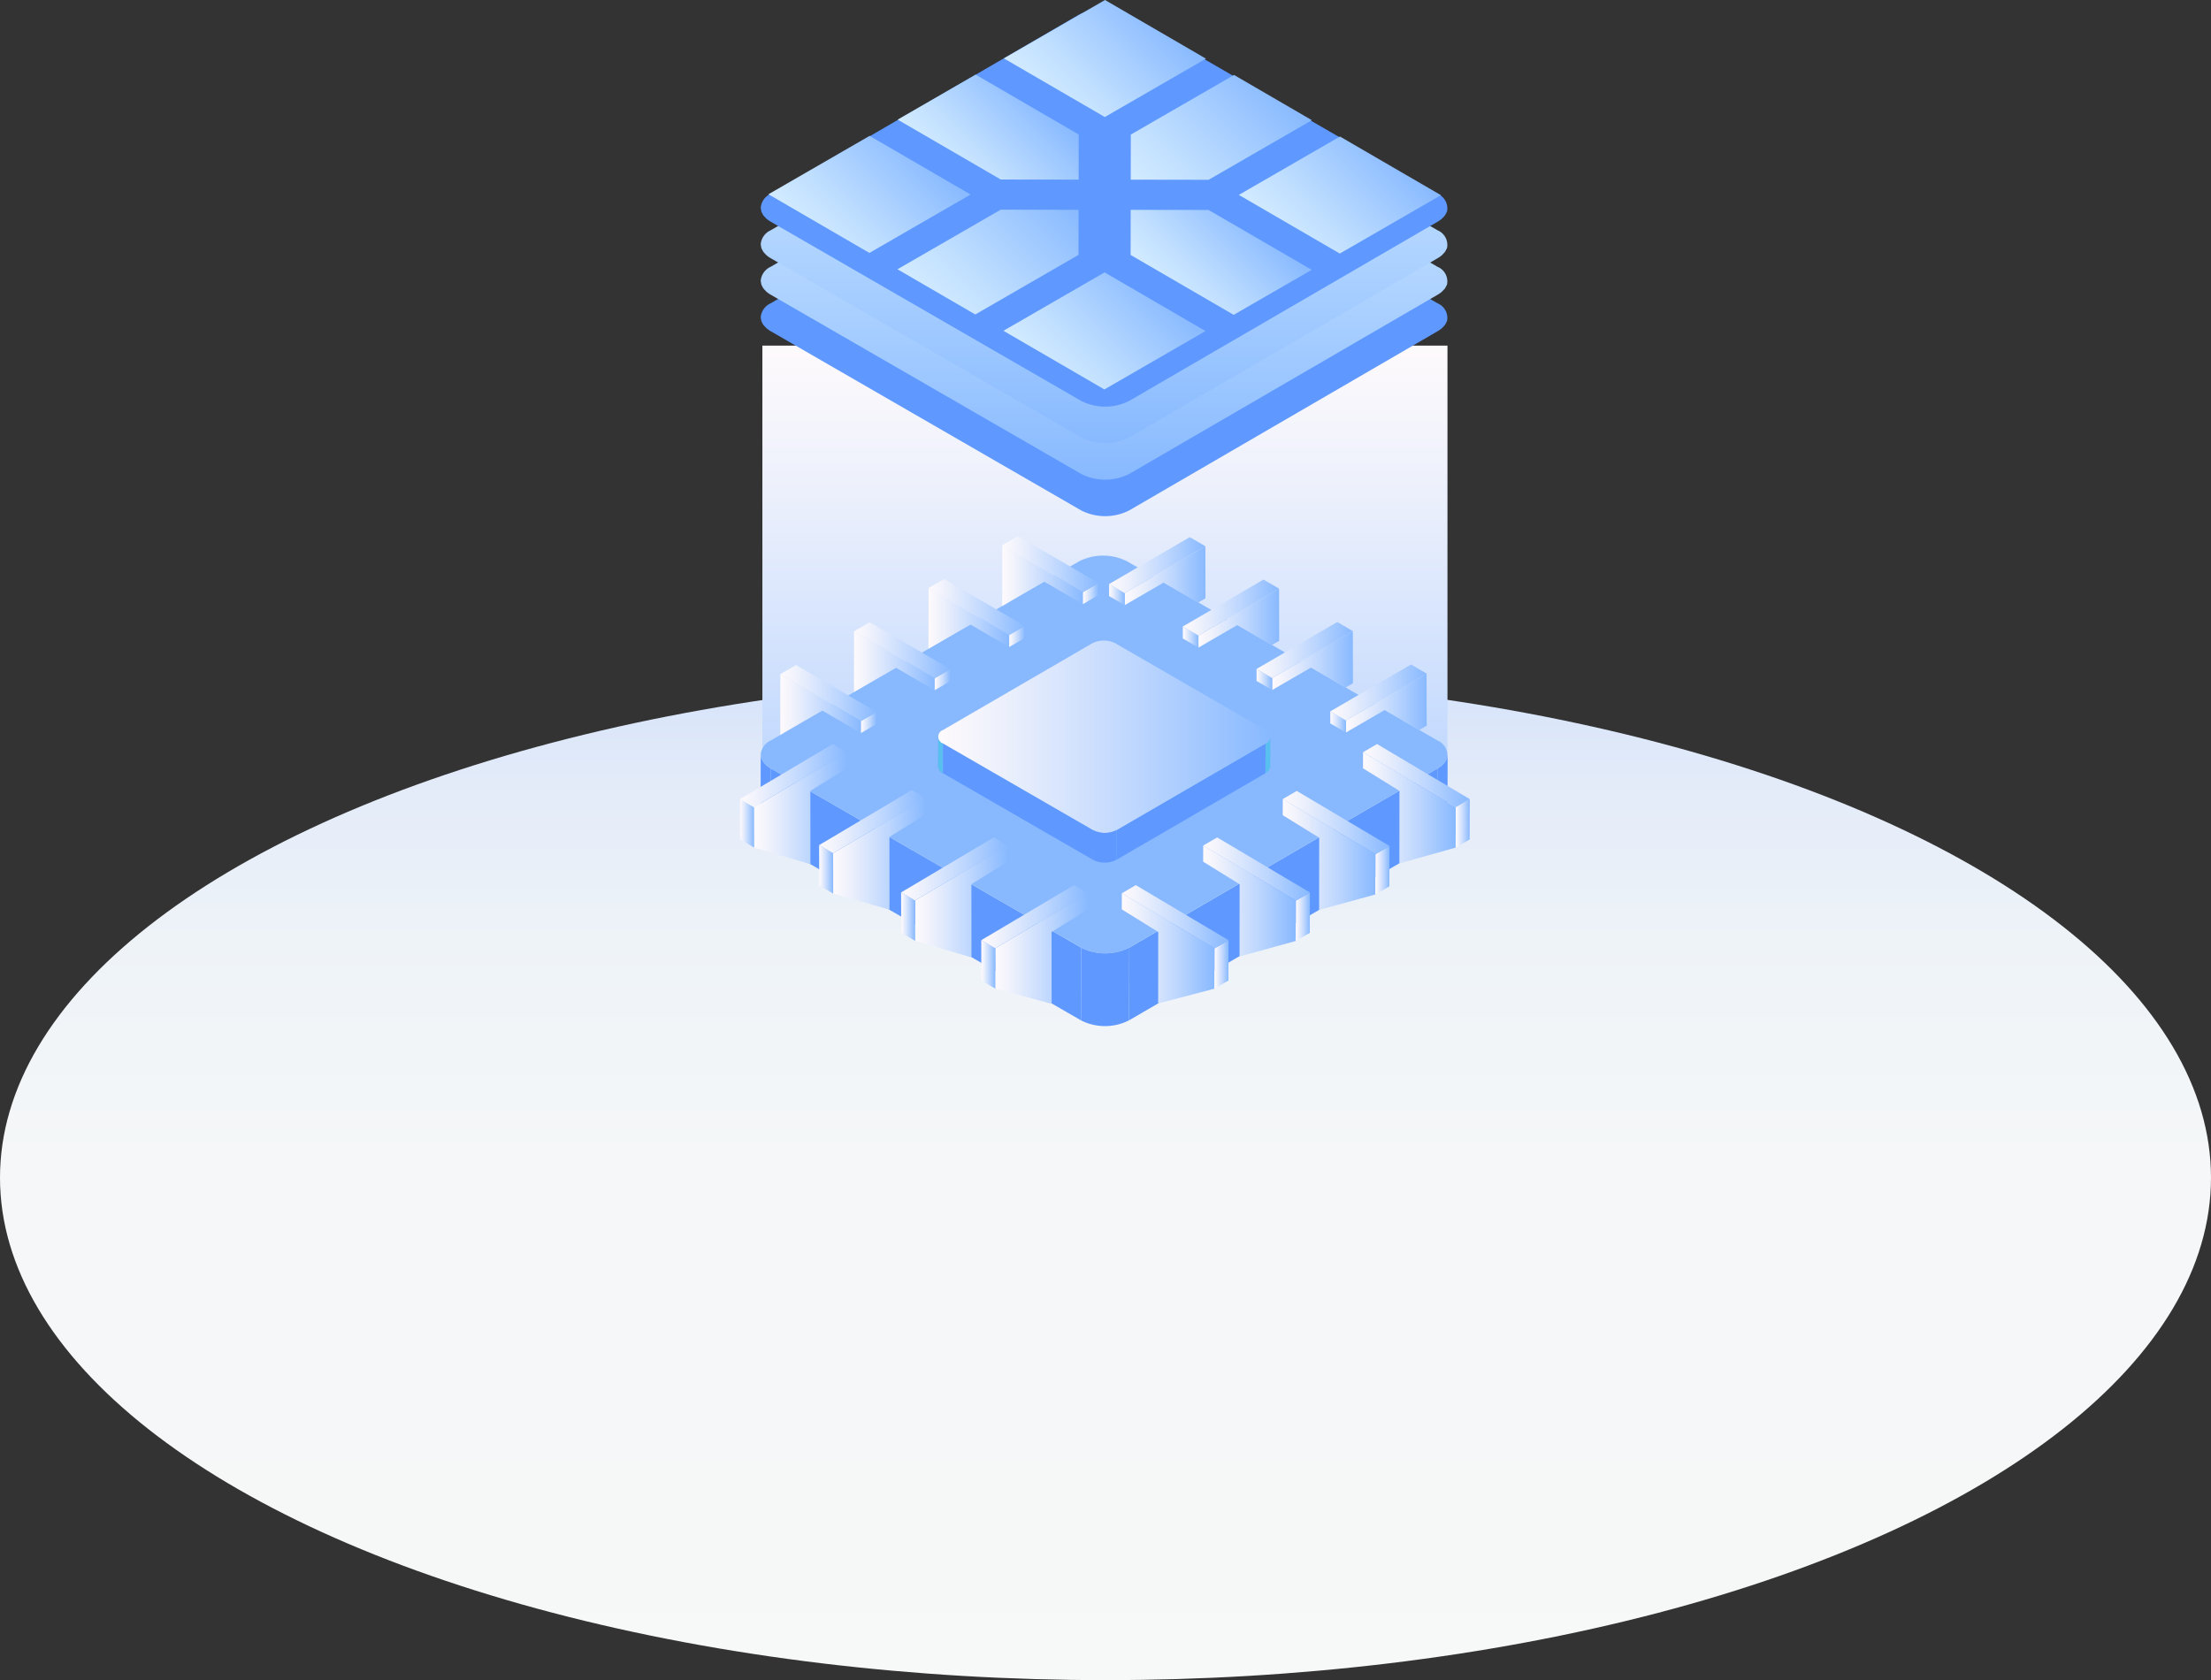 <svg xmlns="http://www.w3.org/2000/svg" xmlns:xlink="http://www.w3.org/1999/xlink" viewBox="0 0 209.843 159.493"><rect x="0" y="0" width="209.843" height="159.493" fill="#333333" stroke="none"/><defs><style>.cls-1{fill:none;}.cls-2{fill:#5f99ff;}.cls-3{fill:url(#未命名的渐变_7);}.cls-4{fill:url(#未命名的渐变_4);}.cls-5{fill:#88b9ff;}.cls-6{isolation:isolate;}.cls-7{fill:url(#未命名的渐变_4-2);}.cls-8{fill:url(#未命名的渐变_4-3);}.cls-9{fill:url(#未命名的渐变_4-4);}.cls-10{fill:url(#未命名的渐变_4-5);}.cls-11{fill:url(#未命名的渐变_4-6);}.cls-12{fill:url(#未命名的渐变_4-7);}.cls-13{fill:url(#未命名的渐变_4-8);}.cls-14{fill:url(#未命名的渐变_4-9);}.cls-15{fill:url(#未命名的渐变_4-10);}.cls-16{fill:url(#未命名的渐变_4-11);}.cls-17{fill:url(#未命名的渐变_4-12);}.cls-18{fill:url(#未命名的渐变_4-13);}.cls-19{fill:url(#未命名的渐变_4-14);}.cls-20{fill:url(#未命名的渐变_4-15);}.cls-21{fill:url(#未命名的渐变_4-16);}.cls-22{fill:url(#未命名的渐变_4-17);}.cls-23{fill:url(#未命名的渐变_4-18);}.cls-24{fill:url(#未命名的渐变_4-19);}.cls-25{fill:url(#未命名的渐变_4-20);}.cls-26{fill:url(#未命名的渐变_4-21);}.cls-27{fill:url(#未命名的渐变_4-22);}.cls-28{fill:url(#未命名的渐变_4-23);}.cls-29{fill:url(#未命名的渐变_4-24);}.cls-30{fill:url(#未命名的渐变_4-25);}.cls-31{fill:url(#未命名的渐变_4-26);}.cls-32{fill:url(#未命名的渐变_4-27);}.cls-33{fill:url(#未命名的渐变_4-28);}.cls-34{fill:url(#未命名的渐变_4-29);}.cls-35{fill:url(#未命名的渐变_4-30);}.cls-36{fill:url(#未命名的渐变_4-31);}.cls-37{fill:url(#未命名的渐变_4-32);}.cls-38{fill:url(#未命名的渐变_4-33);}.cls-39{fill:url(#未命名的渐变_4-34);}.cls-40{fill:url(#未命名的渐变_4-35);}.cls-41{fill:url(#未命名的渐变_4-36);}.cls-42{fill:url(#未命名的渐变_4-37);}.cls-43{fill:url(#未命名的渐变_4-38);}.cls-44{fill:url(#未命名的渐变_4-39);}.cls-45{fill:url(#未命名的渐变_4-40);}.cls-46{fill:url(#未命名的渐变_4-41);}.cls-47{fill:url(#未命名的渐变_4-42);}.cls-48{fill:url(#未命名的渐变_4-43);}.cls-49{fill:url(#未命名的渐变_4-44);}.cls-50{fill:url(#未命名的渐变_4-45);}.cls-51{fill:url(#未命名的渐变_4-46);}.cls-52{fill:url(#未命名的渐变_4-47);}.cls-53{fill:url(#未命名的渐变_4-48);}.cls-54{fill:url(#未命名的渐变_4-49);}.cls-55{clip-path:url(#clip-path);}.cls-56{fill:#59bfee;}.cls-57{clip-path:url(#clip-path-2);}.cls-58{fill:url(#未命名的渐变_4-50);}.cls-59{clip-path:url(#clip-path-3);}.cls-60{fill:url(#未命名的渐变_3);}.cls-61{fill:url(#未命名的渐变_3-2);}.cls-62{fill:url(#未命名的渐变_3-3);}.cls-63{fill:url(#未命名的渐变_3-4);}.cls-64{fill:url(#未命名的渐变_3-5);}.cls-65{fill:url(#未命名的渐变_3-6);}.cls-66{fill:url(#未命名的渐变_3-7);}.cls-67{fill:url(#未命名的渐变_3-8);}.cls-68{fill:url(#未命名的渐变_3-9);}.cls-69{fill:url(#未命名的渐变_3-10);}</style><linearGradient id="未命名的渐变_7" x1="104.921" y1="167.604" x2="104.921" y2="27.916" gradientUnits="userSpaceOnUse"><stop offset="0" stop-color="#f7f8f8"/><stop offset="0.413" stop-color="#f5f7f8"/><stop offset="0.562" stop-color="#eef3f8"/><stop offset="0.669" stop-color="#e3ebf9"/><stop offset="0.754" stop-color="#d2e1fa"/><stop offset="0.828" stop-color="#bcd3fb"/><stop offset="0.893" stop-color="#a0c2fc"/><stop offset="0.95" stop-color="#81aefd"/><stop offset="1" stop-color="#5f99ff"/></linearGradient><linearGradient id="未命名的渐变_4" x1="104.867" y1="32.809" x2="104.867" y2="103.178" gradientUnits="userSpaceOnUse"><stop offset="0" stop-color="#fefafc"/><stop offset="0.197" stop-color="#ecf0fc"/><stop offset="0.59" stop-color="#bed7fe"/><stop offset="1" stop-color="#88b9ff"/></linearGradient><linearGradient id="未命名的渐变_4-2" x1="74.056" y1="66.879" x2="81.722" y2="66.879" xlink:href="#未命名的渐变_4"/><linearGradient id="未命名的渐变_4-3" x1="81.718" y1="68.585" x2="83.204" y2="68.585" xlink:href="#未命名的渐变_4"/><linearGradient id="未命名的渐变_4-4" x1="74.064" y1="65.787" x2="83.204" y2="65.787" xlink:href="#未命名的渐变_4"/><linearGradient id="未命名的渐变_4-5" x1="81.051" y1="62.811" x2="88.716" y2="62.811" xlink:href="#未命名的渐变_4"/><linearGradient id="未命名的渐变_4-6" x1="88.713" y1="64.52" x2="90.198" y2="64.52" xlink:href="#未命名的渐变_4"/><linearGradient id="未命名的渐变_4-7" x1="81.059" y1="61.723" x2="90.198" y2="61.723" xlink:href="#未命名的渐变_4"/><linearGradient id="未命名的渐变_4-8" x1="88.12" y1="58.704" x2="95.785" y2="58.704" xlink:href="#未命名的渐变_4"/><linearGradient id="未命名的渐变_4-9" x1="95.782" y1="60.419" x2="97.267" y2="60.419" xlink:href="#未命名的渐变_4"/><linearGradient id="未命名的渐变_4-10" x1="88.128" y1="57.621" x2="97.267" y2="57.621" xlink:href="#未命名的渐变_4"/><linearGradient id="未命名的渐变_4-11" x1="95.119" y1="54.643" x2="102.784" y2="54.643" xlink:href="#未命名的渐变_4"/><linearGradient id="未命名的渐变_4-12" x1="102.781" y1="56.348" x2="104.266" y2="56.348" xlink:href="#未命名的渐变_4"/><linearGradient id="未命名的渐变_4-13" x1="95.127" y1="53.551" x2="104.266" y2="53.551" xlink:href="#未命名的渐变_4"/><linearGradient id="未命名的渐变_4-14" x1="127.738" y1="66.737" x2="135.403" y2="66.737" xlink:href="#未命名的渐变_4"/><linearGradient id="未命名的渐变_4-15" x1="126.256" y1="68.533" x2="127.741" y2="68.533" xlink:href="#未命名的渐变_4"/><linearGradient id="未命名的渐变_4-16" x1="126.256" y1="65.736" x2="135.395" y2="65.736" xlink:href="#未命名的渐变_4"/><linearGradient id="未命名的渐变_4-17" x1="120.739" y1="62.708" x2="128.404" y2="62.708" xlink:href="#未命名的渐变_4"/><linearGradient id="未命名的渐变_4-18" x1="119.257" y1="64.504" x2="120.742" y2="64.504" xlink:href="#未命名的渐变_4"/><linearGradient id="未命名的渐变_4-19" x1="119.257" y1="61.706" x2="128.396" y2="61.706" xlink:href="#未命名的渐变_4"/><linearGradient id="未命名的渐变_4-20" x1="113.74" y1="58.678" x2="121.405" y2="58.678" xlink:href="#未命名的渐变_4"/><linearGradient id="未命名的渐变_4-21" x1="112.258" y1="60.474" x2="113.743" y2="60.474" xlink:href="#未命名的渐变_4"/><linearGradient id="未命名的渐变_4-22" x1="112.258" y1="57.677" x2="121.397" y2="57.677" xlink:href="#未命名的渐变_4"/><linearGradient id="未命名的渐变_4-23" x1="106.742" y1="54.648" x2="114.407" y2="54.648" xlink:href="#未命名的渐变_4"/><linearGradient id="未命名的渐变_4-24" x1="105.26" y1="56.445" x2="106.745" y2="56.445" xlink:href="#未命名的渐变_4"/><linearGradient id="未命名的渐变_4-25" x1="105.26" y1="53.647" x2="114.398" y2="53.647" xlink:href="#未命名的渐变_4"/><linearGradient id="未命名的渐变_4-26" x1="129.362" y1="76.682" x2="138.167" y2="76.682" xlink:href="#未命名的渐变_4"/><linearGradient id="未命名的渐变_4-27" x1="138.156" y1="78.158" x2="139.493" y2="78.158" xlink:href="#未命名的渐变_4"/><linearGradient id="未命名的渐变_4-28" x1="129.367" y1="73.629" x2="139.493" y2="73.629" xlink:href="#未命名的渐变_4"/><linearGradient id="未命名的渐变_4-29" x1="121.745" y1="81.114" x2="130.549" y2="81.114" xlink:href="#未命名的渐变_4"/><linearGradient id="未命名的渐变_4-30" x1="130.538" y1="82.609" x2="131.876" y2="82.609" xlink:href="#未命名的渐变_4"/><linearGradient id="未命名的渐变_4-31" x1="121.749" y1="78.08" x2="131.876" y2="78.08" xlink:href="#未命名的渐变_4"/><linearGradient id="未命名的渐变_4-32" x1="114.192" y1="85.533" x2="122.996" y2="85.533" xlink:href="#未命名的渐变_4"/><linearGradient id="未命名的渐变_4-33" x1="122.985" y1="87.023" x2="124.323" y2="87.023" xlink:href="#未命名的渐变_4"/><linearGradient id="未命名的渐变_4-34" x1="114.196" y1="82.494" x2="124.323" y2="82.494" xlink:href="#未命名的渐变_4"/><linearGradient id="未命名的渐变_4-35" x1="106.468" y1="90.028" x2="115.273" y2="90.028" xlink:href="#未命名的渐变_4"/><linearGradient id="未命名的渐变_4-36" x1="115.262" y1="91.552" x2="116.6" y2="91.552" xlink:href="#未命名的渐变_4"/><linearGradient id="未命名的渐变_4-37" x1="106.473" y1="87.023" x2="116.6" y2="87.023" xlink:href="#未命名的渐变_4"/><linearGradient id="未命名的渐变_4-38" x1="71.564" y1="76.719" x2="80.369" y2="76.719" xlink:href="#未命名的渐变_4"/><linearGradient id="未命名的渐变_4-39" x1="70.238" y1="78.158" x2="71.575" y2="78.158" xlink:href="#未命名的渐变_4"/><linearGradient id="未命名的渐变_4-40" x1="70.238" y1="73.629" x2="80.365" y2="73.629" xlink:href="#未命名的渐变_4"/><linearGradient id="未命名的渐变_4-41" x1="79.068" y1="81.062" x2="87.873" y2="81.062" xlink:href="#未命名的渐变_4"/><linearGradient id="未命名的渐变_4-42" x1="77.742" y1="82.527" x2="79.079" y2="82.527" xlink:href="#未命名的渐变_4"/><linearGradient id="未命名的渐变_4-43" x1="77.742" y1="77.998" x2="87.869" y2="77.998" xlink:href="#未命名的渐变_4"/><linearGradient id="未命名的渐变_4-44" x1="86.85" y1="85.573" x2="95.655" y2="85.573" xlink:href="#未命名的渐变_4"/><linearGradient id="未命名的渐变_4-45" x1="85.523" y1="87.018" x2="86.861" y2="87.018" xlink:href="#未命名的渐变_4"/><linearGradient id="未命名的渐变_4-46" x1="85.523" y1="82.489" x2="95.65" y2="82.489" xlink:href="#未命名的渐变_4"/><linearGradient id="未命名的渐变_4-47" x1="94.458" y1="90.043" x2="103.263" y2="90.043" xlink:href="#未命名的渐变_4"/><linearGradient id="未命名的渐变_4-48" x1="93.132" y1="91.552" x2="94.469" y2="91.552" xlink:href="#未命名的渐变_4"/><linearGradient id="未命名的渐变_4-49" x1="93.132" y1="87.023" x2="103.258" y2="87.023" xlink:href="#未命名的渐变_4"/><clipPath id="clip-path"><path class="cls-1" d="M120.569,69.943l-.013,2.824a.776.776,0,0,1-.453.636l.014-2.824A.776.776,0,0,0,120.569,69.943Z"/></clipPath><clipPath id="clip-path-2"><path class="cls-2" d="M89.034,72.759l.013-2.824a.78.78,0,0,0,.46.642l-.013,2.824A.779.779,0,0,1,89.034,72.759Z"/></clipPath><linearGradient id="未命名的渐变_4-50" x1="89.047" y1="69.938" x2="120.569" y2="69.938" xlink:href="#未命名的渐变_4"/><clipPath id="clip-path-3"><path class="cls-1" d="M105.966,78.802l-.014,2.824a2.438,2.438,0,0,1-2.213,0l.014-2.824A2.439,2.439,0,0,0,105.966,78.802Z"/></clipPath><linearGradient id="未命名的渐变_3" x1="104.788" y1="7.772" x2="104.788" y2="45.534" gradientUnits="userSpaceOnUse"><stop offset="0" stop-color="#d2ebff"/><stop offset="0.293" stop-color="#c0dfff"/><stop offset="0.877" stop-color="#92c0ff"/><stop offset="1" stop-color="#88b9ff"/></linearGradient><linearGradient id="未命名的渐变_3-2" x1="104.788" y1="4.307" x2="104.788" y2="42.068" xlink:href="#未命名的渐变_3"/><linearGradient id="未命名的渐变_3-3" x1="122.378" y1="23.303" x2="131.955" y2="13.726" xlink:href="#未命名的渐变_3"/><linearGradient id="未命名的渐变_3-4" x1="109.136" y1="18.873" x2="120.553" y2="7.455" xlink:href="#未命名的渐变_3"/><linearGradient id="未命名的渐变_3-5" x1="89.133" y1="29.516" x2="100.55" y2="18.098" xlink:href="#未命名的渐变_3"/><linearGradient id="未命名的渐变_3-6" x1="110.886" y1="27.783" x2="118.771" y2="19.899" xlink:href="#未命名的渐变_3"/><linearGradient id="未命名的渐变_3-7" x1="90.915" y1="17.072" x2="98.8" y2="9.188" xlink:href="#未命名的渐变_3"/><linearGradient id="未命名的渐变_3-8" x1="100.036" y1="36.203" x2="109.614" y2="26.625" xlink:href="#未命名的渐变_3"/><linearGradient id="未命名的渐变_3-9" x1="77.735" y1="23.243" x2="87.313" y2="13.665" xlink:href="#未命名的渐变_3"/><linearGradient id="未命名的渐变_3-10" x1="100.077" y1="10.343" x2="109.654" y2="0.767" xlink:href="#未命名的渐变_3"/></defs><title>资源 4</title><g id="图层_2" data-name="图层 2"><g id="图层_9" data-name="图层 9"><ellipse class="cls-3" cx="104.921" cy="111.796" rx="104.921" ry="47.696"/><rect class="cls-4" x="72.357" y="32.809" width="65.02" height="41.731"/><path class="cls-1" d="M137.331,71.981a1.374,1.374,0,0,1-.104.204A1.359,1.359,0,0,0,137.331,71.981Z"/><path class="cls-1" d="M72.26,71.978a1.124,1.124,0,0,1-.027-.157A1.127,1.127,0,0,0,72.26,71.978Z"/><path class="cls-1" d="M72.737,72.654c-.041-.036-.067-.076-.103-.113C72.67,72.578,72.696,72.618,72.737,72.654Z"/><path class="cls-1" d="M136.86,72.652a2.609,2.609,0,0,1-.413.293A2.609,2.609,0,0,0,136.86,72.652Z"/><path class="cls-1" d="M72.439,72.327a1.334,1.334,0,0,1-.074-.144A1.325,1.325,0,0,0,72.439,72.327Z"/><path class="cls-1" d="M137.154,72.327a1.861,1.861,0,0,1-.208.229A1.861,1.861,0,0,0,137.154,72.327Z"/><path class="cls-2" d="M137.331,71.981a1.359,1.359,0,0,1-.104.204,1.336,1.336,0,0,1-.073.142,1.861,1.861,0,0,1-.208.229c-.031.031-.052.065-.087.096a2.609,2.609,0,0,1-.413.293l-.019,6.904a1.611,1.611,0,0,0,.943-1.318l.02-6.904a777.968,777.968,0,0,1-.059.354Z"/><path class="cls-2" d="M72.737,72.654c-.041-.036-.067-.076-.103-.113a1.86,1.86,0,0,1-.195-.214,1.325,1.325,0,0,1-.074-.144,1.357,1.357,0,0,1-.105-.205,22.933,22.933,0,0,1-.06-.359l-.001-.005-.019,6.904a1.619,1.619,0,0,0,.955,1.334l.02-6.904A2.631,2.631,0,0,1,72.737,72.654Z"/><polygon class="cls-2" points="107.181 89.953 107.161 96.857 136.428 79.849 136.447 72.945 107.181 89.953"/><polygon class="cls-2" points="73.154 72.949 73.134 79.853 102.592 96.86 102.612 89.956 73.154 72.949"/><path class="cls-5" d="M72.233,71.822a1.124,1.124,0,0,0,.027.157,1.357,1.357,0,0,0,.105.205,1.334,1.334,0,0,0,.074.144,1.86,1.86,0,0,0,.195.214c.036.037.062.077.103.113a2.631,2.631,0,0,0,.417.295l29.458,17.007a5.029,5.029,0,0,0,4.569-.004l29.266-17.008a2.609,2.609,0,0,0,.413-.293c.035-.031.056-.064.087-.096a1.861,1.861,0,0,0,.208-.229,1.336,1.336,0,0,0,.073-.142,1.374,1.374,0,0,0,.104-.204,1.122,1.122,0,0,0,.026-.154,1.495,1.495,0,0,0-.919-1.529L106.981,53.291a5.041,5.041,0,0,0-4.575,0L73.139,70.299a1.603,1.603,0,0,0-.94,1.321A1.133,1.133,0,0,0,72.233,71.822Z"/><path class="cls-2" d="M102.612,89.956,102.592,96.86a5.029,5.029,0,0,0,4.569-.004l.02-6.904A5.029,5.029,0,0,1,102.612,89.956Z"/><g class="cls-6"><polygon class="cls-7" points="81.722 68.445 81.718 69.586 78.029 67.447 76.566 68.294 74.759 69.346 74.056 69.766 74.061 65.133 74.064 63.991 81.722 68.445"/><polygon class="cls-8" points="81.722 68.445 83.203 67.584 83.2 68.725 81.718 69.586 81.722 68.445"/><polygon class="cls-9" points="74.064 63.991 75.547 63.13 83.203 67.584 81.722 68.445 74.064 63.991"/></g><g class="cls-6"><polygon class="cls-10" points="88.716 64.38 88.713 65.521 85.024 63.382 83.56 64.229 81.754 65.282 81.051 65.696 81.056 61.068 81.059 59.927 88.716 64.38"/><polygon class="cls-11" points="88.716 64.38 90.198 63.519 90.195 64.66 88.713 65.521 88.716 64.38"/><polygon class="cls-12" points="81.059 59.927 82.541 59.065 90.198 63.519 88.716 64.38 81.059 59.927"/></g><g class="cls-6"><polygon class="cls-13" points="95.785 60.279 95.782 61.42 92.093 59.281 90.629 60.128 88.823 61.18 88.12 61.583 88.125 56.967 88.128 55.825 95.785 60.279"/><polygon class="cls-14" points="95.785 60.279 97.267 59.418 97.264 60.559 95.782 61.42 95.785 60.279"/><polygon class="cls-15" points="88.128 55.825 89.61 54.964 97.267 59.418 95.785 60.279 88.128 55.825"/></g><g class="cls-6"><polygon class="cls-16" points="102.784 56.208 102.781 57.349 99.092 55.21 97.628 56.057 95.821 57.11 95.119 57.532 95.124 52.896 95.127 51.755 102.784 56.208"/><polygon class="cls-17" points="102.784 56.208 104.266 55.347 104.263 56.488 102.781 57.349 102.784 56.208"/><polygon class="cls-18" points="95.127 51.755 96.609 50.893 104.266 55.347 102.784 56.208 95.127 51.755"/></g><g class="cls-6"><polygon class="cls-19" points="127.738 68.393 127.741 69.535 131.43 67.395 132.894 68.242 134.7 69.295 135.403 68.886 135.398 65.081 135.395 63.94 127.738 68.393"/><polygon class="cls-20" points="127.738 68.393 126.256 67.532 126.259 68.674 127.741 69.535 127.738 68.393"/><polygon class="cls-21" points="135.395 63.94 133.913 63.079 126.256 67.532 127.738 68.393 135.395 63.94"/></g><g class="cls-6"><polygon class="cls-22" points="120.739 64.364 120.742 65.505 124.431 63.366 125.895 64.213 127.702 65.265 128.404 64.857 128.399 61.052 128.396 59.91 120.739 64.364"/><polygon class="cls-23" points="120.739 64.364 119.257 63.502 119.26 64.644 120.742 65.505 120.739 64.364"/><polygon class="cls-24" points="128.396 59.91 126.914 59.049 119.257 63.502 120.739 64.364 128.396 59.91"/></g><g class="cls-6"><polygon class="cls-25" points="113.74 60.334 113.743 61.476 117.432 59.336 118.896 60.183 120.703 61.236 121.405 60.827 121.4 57.022 121.397 55.881 113.74 60.334"/><polygon class="cls-26" points="113.74 60.334 112.258 59.473 112.262 60.614 113.743 61.476 113.74 60.334"/><polygon class="cls-27" points="121.397 55.881 119.915 55.02 112.258 59.473 113.74 60.334 121.397 55.881"/></g><g class="cls-6"><polygon class="cls-28" points="106.742 56.304 106.745 57.446 110.434 55.306 111.897 56.154 113.704 57.206 114.407 56.797 114.402 52.993 114.398 51.851 106.742 56.304"/><polygon class="cls-29" points="106.742 56.304 105.26 55.443 105.263 56.585 106.745 57.446 106.742 56.304"/><polygon class="cls-30" points="114.398 51.851 112.917 50.99 105.26 55.443 106.742 56.304 114.398 51.851"/></g><polygon class="cls-31" points="138.167 76.628 129.367 71.402 129.362 72.934 132.821 75.077 132.815 81.963 138.156 80.46 138.163 78.161 138.167 76.628"/><polygon class="cls-32" points="138.167 76.628 138.163 78.161 138.156 80.46 139.482 79.689 139.489 77.39 139.493 75.857 138.167 76.628"/><polygon class="cls-33" points="139.493 75.857 130.693 70.631 129.367 71.402 138.167 76.628 139.493 75.857"/><polygon class="cls-34" points="130.549 81.079 121.749 75.852 121.744 77.385 125.204 79.527 125.197 86.376 130.538 84.91 130.545 82.611 130.549 81.079"/><polygon class="cls-35" points="130.549 81.079 130.545 82.611 130.538 84.91 131.865 84.139 131.871 81.84 131.876 80.308 130.549 81.079"/><polygon class="cls-36" points="131.876 80.308 123.075 75.081 121.749 75.852 130.549 81.079 131.876 80.308"/><polygon class="cls-37" points="122.996 85.492 114.196 80.266 114.192 81.798 117.651 83.941 117.644 90.799 122.985 89.324 122.992 87.025 122.996 85.492"/><polygon class="cls-38" points="122.996 85.492 122.992 87.025 122.985 89.324 124.312 88.553 124.318 86.254 124.323 84.721 122.996 85.492"/><polygon class="cls-39" points="124.323 84.721 115.522 79.495 114.196 80.266 122.996 85.492 124.323 84.721"/><polygon class="cls-40" points="115.273 90.021 106.473 84.795 106.468 86.327 109.927 88.47 109.921 95.26 115.262 93.853 115.269 91.554 115.273 90.021"/><polygon class="cls-41" points="115.273 90.021 115.269 91.554 115.262 93.853 116.589 93.082 116.595 90.783 116.6 89.25 115.273 90.021"/><polygon class="cls-42" points="116.6 89.25 107.799 84.024 106.473 84.795 115.273 90.021 116.6 89.25"/><polygon class="cls-43" points="71.564 76.628 80.365 71.402 80.369 72.934 76.91 75.077 76.916 82.036 71.575 80.46 71.569 78.161 71.564 76.628"/><polygon class="cls-44" points="71.564 76.628 71.569 78.161 71.575 80.46 70.249 79.689 70.242 77.39 70.238 75.857 71.564 76.628"/><polygon class="cls-45" points="70.238 75.857 79.038 70.631 80.365 71.402 71.564 76.628 70.238 75.857"/><polygon class="cls-46" points="79.068 80.997 87.869 75.771 87.873 77.303 84.414 79.446 84.421 86.355 79.079 84.829 79.073 82.53 79.068 80.997"/><polygon class="cls-47" points="79.068 80.997 79.073 82.53 79.079 84.829 77.753 84.058 77.746 81.759 77.742 80.226 79.068 80.997"/><polygon class="cls-48" points="77.742 80.226 86.542 75 87.869 75.771 79.068 80.997 77.742 80.226"/><polygon class="cls-49" points="86.85 85.488 95.65 80.262 95.655 81.794 92.195 83.937 92.202 90.885 86.861 89.32 86.854 87.021 86.85 85.488"/><polygon class="cls-50" points="86.85 85.488 86.854 87.021 86.861 89.32 85.534 88.549 85.528 86.25 85.523 84.717 86.85 85.488"/><polygon class="cls-51" points="85.523 84.717 94.324 79.491 95.65 80.262 86.85 85.488 85.523 84.717"/><polygon class="cls-52" points="94.458 90.021 103.258 84.795 103.263 86.327 99.804 88.47 99.81 95.292 94.469 93.853 94.462 91.554 94.458 90.021"/><polygon class="cls-53" points="94.458 90.021 94.462 91.554 94.469 93.853 93.142 93.082 93.136 90.783 93.132 89.25 94.458 90.021"/><polygon class="cls-54" points="93.132 89.25 101.932 84.024 103.258 84.795 94.458 90.021 93.132 89.25"/><g class="cls-6"><g class="cls-6"><g class="cls-55"><g class="cls-6"><path class="cls-56" d="M120.569,69.943l-.013,2.824a.776.776,0,0,1-.453.636l.014-2.824a.776.776,0,0,0,.453-.636"/></g></g></g><g class="cls-6"><path class="cls-2" d="M89.034,72.759l.013-2.824a.78.78,0,0,0,.46.642l-.013,2.824A.779.779,0,0,1,89.034,72.759Z"/><g class="cls-57"><g class="cls-6"><path class="cls-56" d="M89.507,70.577l-.013,2.824a.779.779,0,0,1-.46-.642l.014-2.824a.779.779,0,0,0,.46.642"/></g></g></g><polygon class="cls-2" points="120.116 70.58 120.102 73.404 105.953 81.626 105.966 78.802 120.116 70.58"/><polygon class="cls-2" points="103.753 78.802 103.739 81.626 89.493 73.401 89.507 70.577 103.753 78.802"/><path class="cls-58" d="M120.108,69.297a.678.678,0,0,1,.007,1.282l-14.149,8.223a2.439,2.439,0,0,1-2.213,0L89.507,70.577a.676.676,0,0,1-.003-1.28l14.149-8.223a2.437,2.437,0,0,1,2.209-.003Z"/><g class="cls-6"><g class="cls-59"><path class="cls-2" d="M105.966,78.802l-.014,2.824a2.438,2.438,0,0,1-2.213,0l.014-2.824a2.439,2.439,0,0,0,2.213,0"/></g></g></g><path class="cls-2" d="M136.438,28.794,106.981,11.787a5.041,5.041,0,0,0-4.575,0L73.139,28.794a1.603,1.603,0,0,0-.94,1.321,22.409,22.409,0,0,0,.06.359,1.357,1.357,0,0,0,.105.205,1.334,1.334,0,0,0,.074.144,1.869,1.869,0,0,0,.195.214c.036.037.062.077.103.113a2.626,2.626,0,0,0,.417.295L102.612,48.452a5.029,5.029,0,0,0,4.569-.004l29.266-17.008a2.62,2.62,0,0,0,.413-.293c.035-.03.055-.064.087-.096a1.854,1.854,0,0,0,.208-.229,1.336,1.336,0,0,0,.073-.142,1.374,1.374,0,0,0,.104-.204,1.119,1.119,0,0,0,.026-.154A1.495,1.495,0,0,0,136.438,28.794Z"/><path class="cls-60" d="M136.438,25.329,106.981,8.321a5.041,5.041,0,0,0-4.575,0L73.139,25.329a1.603,1.603,0,0,0-.94,1.321,22.623,22.623,0,0,0,.06.359,1.357,1.357,0,0,0,.105.205,1.326,1.326,0,0,0,.074.144,1.876,1.876,0,0,0,.195.214c.036.037.062.077.103.113a2.626,2.626,0,0,0,.417.295l29.458,17.007a5.029,5.029,0,0,0,4.569-.003l29.266-17.008a2.613,2.613,0,0,0,.413-.293c.035-.03.055-.064.087-.096a1.847,1.847,0,0,0,.208-.229,1.336,1.336,0,0,0,.073-.142,1.373,1.373,0,0,0,.104-.204,1.123,1.123,0,0,0,.026-.154A1.495,1.495,0,0,0,136.438,25.329Z"/><path class="cls-61" d="M136.438,21.863,106.981,4.856a5.041,5.041,0,0,0-4.575,0L73.139,21.864a1.603,1.603,0,0,0-.94,1.321,22.933,22.933,0,0,0,.06.359,1.362,1.362,0,0,0,.105.205,1.334,1.334,0,0,0,.074.144,1.86,1.86,0,0,0,.195.214c.036.037.062.077.103.113a2.626,2.626,0,0,0,.417.295l29.458,17.007a5.029,5.029,0,0,0,4.569-.004l29.266-17.008a2.613,2.613,0,0,0,.413-.293c.035-.03.055-.064.087-.096a1.855,1.855,0,0,0,.208-.229,1.335,1.335,0,0,0,.073-.142,1.37,1.37,0,0,0,.104-.204,1.118,1.118,0,0,0,.026-.154A1.495,1.495,0,0,0,136.438,21.863Z"/><path class="cls-2" d="M136.438,18.398,106.981,1.391a5.041,5.041,0,0,0-4.575,0L73.139,18.398a1.603,1.603,0,0,0-.94,1.321,22.409,22.409,0,0,0,.06.359,1.357,1.357,0,0,0,.105.205,1.334,1.334,0,0,0,.074.144,1.86,1.86,0,0,0,.195.214c.036.037.062.077.103.113a2.626,2.626,0,0,0,.417.295l29.458,17.007a5.029,5.029,0,0,0,4.569-.004l29.266-17.008a2.614,2.614,0,0,0,.413-.293c.035-.03.055-.064.087-.096a1.854,1.854,0,0,0,.208-.229,1.336,1.336,0,0,0,.073-.142,1.374,1.374,0,0,0,.104-.204,1.119,1.119,0,0,0,.026-.154A1.495,1.495,0,0,0,136.438,18.398Z"/><polyline class="cls-62" points="117.577 18.502 127.175 12.96 136.756 18.528 127.158 24.069 117.577 18.502"/><polyline class="cls-63" points="107.325 12.775 117.123 7.118 117.751 7.483 123.881 11.046 124.507 11.41 114.709 17.067 107.318 17.055 107.325 12.775"/><polyline class="cls-64" points="85.179 25.561 94.977 19.905 102.368 19.916 102.361 24.196 92.563 29.853 91.937 29.489 85.807 25.927 85.179 25.561"/><polyline class="cls-65" points="107.314 19.921 114.705 19.931 124.487 25.615 123.858 25.979 117.717 29.524 117.088 29.888 107.305 24.203 107.314 19.921"/><polyline class="cls-66" points="85.199 11.356 85.828 10.992 91.969 7.447 92.598 7.083 102.38 12.768 102.372 17.05 94.981 17.04 85.199 11.356"/><polyline class="cls-67" points="95.234 31.401 104.834 25.858 114.415 31.426 104.815 36.969 95.234 31.401"/><polyline class="cls-68" points="72.933 18.441 82.533 12.899 92.114 18.466 82.514 24.009 72.933 18.441"/><polyline class="cls-69" points="95.276 5.542 104.874 0 114.455 5.568 104.857 11.109 95.276 5.542"/></g></g></svg>